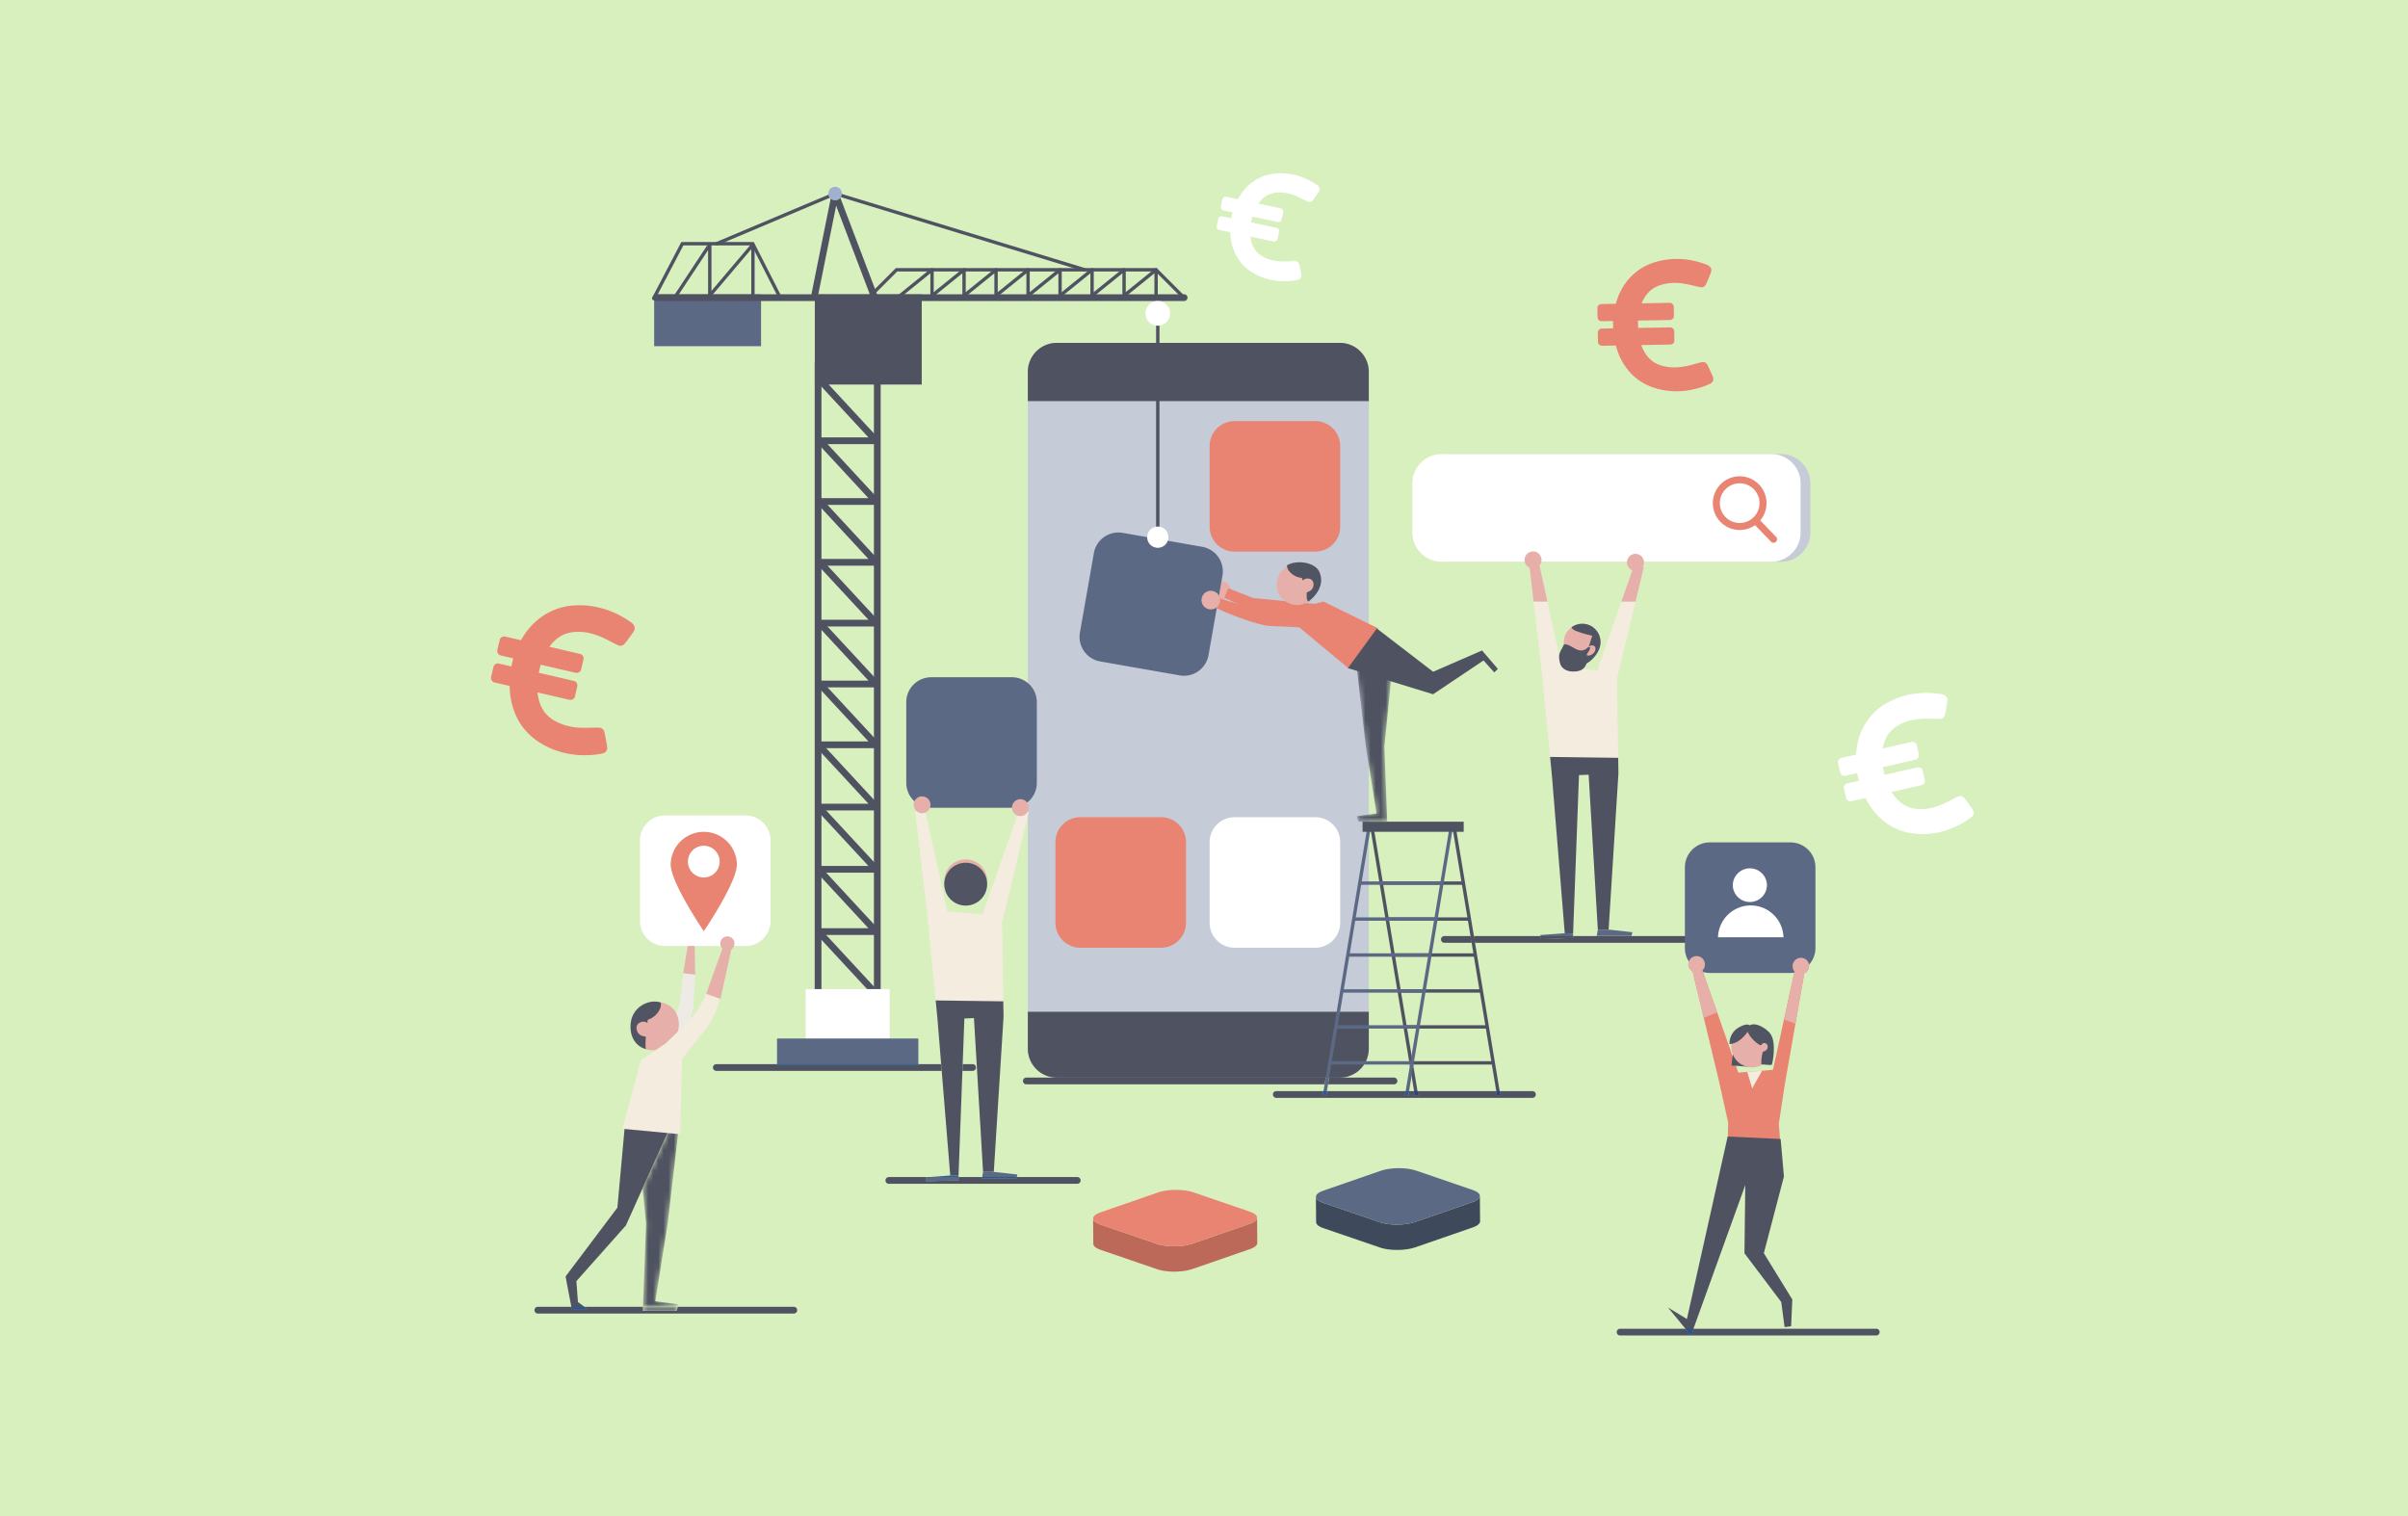 <svg xmlns="http://www.w3.org/2000/svg" width="470" height="296" fill="none"><path fill="#D8EFBE" d="M0 0h470v296H0z"/><path fill="#EEEBE7" fill-rule="evenodd" d="m133.362 189.954-.717 6.094-4.292 11.144 3.925 1.208 3.019-11.624.395-6.553z" clip-rule="evenodd"/><mask id="a" width="8" height="37" x="125" y="219" maskUnits="userSpaceOnUse" style="mask-type:luminance"><path fill="#fff" fill-rule="evenodd" d="M132.294 255.079h-6.797l.61-16.264-.68-6.874 5.378-11.961 1.69.142-2.179 18.773-2.415 15.096 4.529.604z" clip-rule="evenodd"/></mask><g mask="url(#a)"><path fill="#4F5361" fill-rule="evenodd" d="M132.294 255.079h-6.797l.61-16.264-.68-6.874 5.378-11.961 1.69.142-2.179 18.773-2.415 15.096 4.529.604z" clip-rule="evenodd"/></g><path fill="#4F5361" fill-rule="evenodd" d="m122.007 219.205-1.503 16.52-10.115 13.436 1.208 6.34h3.019l-1.811-1.359-.302-4.075 9.661-10.87 8.756-19.473z" clip-rule="evenodd"/><path fill="#E7AFAA" fill-rule="evenodd" d="m135.692 190.223-.118-6.144-1.234-.154-.978 6.029zM123.681 198.734c-.455 2.235-.48 5.65 2.873 6.189 3.327.534 5.333-1.575 5.82-3.803s-.336-5.092-3.778-5.537c-2.261-.292-4.551 1.365-4.915 3.151" clip-rule="evenodd"/><path fill="#515563" fill-rule="evenodd" d="M126.092 204.769c-2.394-.643-3.302-2.952-2.957-5.281.422-2.851 3.233-4.392 5.461-3.905.134.03.255.084.384.126.044.345.025.702-.073.985-.383 1.101-1.362 2.019-2.478 2.357 0 0-.699 4.996-.337 5.718" clip-rule="evenodd"/><path fill="#E7AFAA" fill-rule="evenodd" d="M125.813 199.432a1.6 1.6 0 0 0-.989.198c-.969.529-.629 1.981.227 2.441.276.148.588.221.9.251.27.025.559.017.79-.125.225-.138.365-.386.416-.644s.02-.525-.036-.782c-.13-.585-.695-1.249-1.308-1.339" clip-rule="evenodd"/><path fill="#8B4C48" fill-rule="evenodd" d="M133.645 183.23a1.389 1.389 0 1 0 2.777.001 1.389 1.389 0 0 0-2.777-.001" clip-rule="evenodd"/><path fill="#F3ECDF" fill-rule="evenodd" d="m140.172 192.553-2.108.698a16.8 16.8 0 0 1-4.173 6.565l-3.948 3.835-4.861 3.283-3.61 13.394 11.295 1.065.373-14.758 4.194-5.242a16.8 16.8 0 0 0 3.397-7.415z" clip-rule="evenodd"/><path fill="#fff" fill-rule="evenodd" d="M145.528 159.167h-15.743a4.87 4.87 0 0 0-4.87 4.87v15.743a4.87 4.87 0 0 0 4.87 4.869h15.743a4.87 4.87 0 0 0 4.869-4.869v-15.743a4.87 4.87 0 0 0-4.869-4.87" clip-rule="evenodd"/><path fill="#E7AFAA" fill-rule="evenodd" d="M140.587 184.161a1.388 1.388 0 1 0 2.777 0 1.388 1.388 0 0 0-2.777 0" clip-rule="evenodd"/><path fill="#E7AFAA" fill-rule="evenodd" d="m137.843 193.987 2.778.986 2.234-10.177-1.594-.362z" clip-rule="evenodd"/><path fill="#E98472" fill-rule="evenodd" d="M137.366 181.763s6.463-9.473 6.463-13.043a6.463 6.463 0 0 0-12.924 0c0 3.57 6.461 13.043 6.461 13.043m0-10.485a3.096 3.096 0 1 0 .002-6.192 3.096 3.096 0 0 0-.002 6.192" clip-rule="evenodd"/><path fill="#4F5361" fill-rule="evenodd" d="M154.943 256.395h-49.999a.659.659 0 0 1 0-1.316h6.573l.08.422h3.019l-.561-.422h11.442l-.029.786h6.606l.22-.786h22.649a.658.658 0 1 1 0 1.316" clip-rule="evenodd"/><mask id="b" width="8" height="1" x="125" y="255" maskUnits="userSpaceOnUse" style="mask-type:luminance"><path fill="#fff" fill-rule="evenodd" d="M132.074 255.865h-6.606l.029-.786h6.797z" clip-rule="evenodd"/></mask><g mask="url(#b)"><path fill="#4F5361" fill-rule="evenodd" d="M132.074 255.865h-6.606l.029-.786h6.797z" clip-rule="evenodd"/></g><path fill="#255999" fill-rule="evenodd" d="M114.616 255.501h-3.019l-.08-.422h2.538z" clip-rule="evenodd"/><path fill="#C5CBD7" fill-rule="evenodd" d="M261.516 66.923h-55.25a5.65 5.65 0 0 0-5.651 5.65v132.119a5.65 5.65 0 0 0 5.651 5.651h55.25a5.65 5.65 0 0 0 5.65-5.651V72.574a5.65 5.65 0 0 0-5.65-5.65" clip-rule="evenodd"/><path fill="#4F5361" fill-rule="evenodd" d="M261.516 66.923h-55.25a5.65 5.65 0 0 0-5.651 5.65v5.725h66.551v-5.724a5.65 5.65 0 0 0-5.65-5.65M200.615 197.488v7.204a5.65 5.65 0 0 0 5.651 5.651h55.25a5.65 5.65 0 0 0 5.65-5.651v-7.204z" clip-rule="evenodd"/><path fill="#E98472" fill-rule="evenodd" d="M256.712 82.194h-15.743a4.87 4.87 0 0 0-4.869 4.87v15.741a4.87 4.87 0 0 0 4.869 4.87h15.743a4.87 4.87 0 0 0 4.869-4.87V87.063a4.87 4.87 0 0 0-4.869-4.87" clip-rule="evenodd"/><path fill="#fff" fill-rule="evenodd" d="M256.712 159.506h-15.743a4.87 4.87 0 0 0-4.869 4.87v15.743a4.87 4.87 0 0 0 4.869 4.869h15.743a4.87 4.87 0 0 0 4.869-4.869v-15.743a4.87 4.87 0 0 0-4.869-4.87" clip-rule="evenodd"/><path fill="#E98472" fill-rule="evenodd" d="M226.617 159.506h-15.742a4.87 4.87 0 0 0-4.87 4.87v15.743a4.87 4.87 0 0 0 4.87 4.869h15.742a4.87 4.87 0 0 0 4.87-4.869v-15.743a4.87 4.87 0 0 0-4.87-4.87" clip-rule="evenodd"/><path fill="#4F5361" fill-rule="evenodd" d="M272.059 211.651h-12.85l.217-1.308h2.09q.143 0 .285-.007h10.258a.658.658 0 1 1 0 1.315m-13.518 0h-58.193a.658.658 0 1 1 0-1.315h5.632q.142.006.286.007h52.493z" clip-rule="evenodd"/><path fill="#2C3F85" fill-rule="evenodd" d="M261.516 210.343h-2.09l.001-.007h2.374q-.142.006-.285.007m-2.757 0h-52.493q-.144 0-.286-.007h52.78z" clip-rule="evenodd"/><path fill="#4F5361" fill-rule="evenodd" d="m292.186 213.818-8.736-52.557.649-.109 8.735 52.559zM276.146 213.818l-8.736-52.557.649-.109 8.736 52.559z" clip-rule="evenodd"/><path fill="#4F5361" fill-rule="evenodd" d="M269.596 172.705h16.183v-.658h-16.183zM270.741 179.723h16.184v-.658h-16.184zM271.888 186.74h16.182v-.658h-16.182zM273.034 193.757h16.182v-.658h-16.182zM274.179 200.775h16.183v-.658h-16.183zM275.324 207.792h16.184v-.658h-16.184z" clip-rule="evenodd"/><path fill="#5B6984" fill-rule="evenodd" d="m258.848 213.818-.649-.107 8.736-52.559.649.109zM274.888 213.818l-.649-.107 8.735-52.559.649.109z" clip-rule="evenodd"/><path fill="#5B6984" fill-rule="evenodd" d="M265.254 172.705h16.183v-.658h-16.183zM264.109 179.723h16.182v-.658h-16.182zM262.963 186.74h16.183v-.658h-16.183zM261.818 193.757H278v-.658h-16.182zM260.672 200.775h16.182v-.658h-16.182zM259.526 207.792h16.183v-.658h-16.183z" clip-rule="evenodd"/><path fill="#4F5361" fill-rule="evenodd" d="M265.951 162.363h19.737v-1.974h-19.737z" clip-rule="evenodd"/><path fill="#F3ECDF" fill-rule="evenodd" d="m302.917 151.523-1.932-19.873-2.484-21.253 1.932-.276 4.416 20.149 6.9.552 7.177-20.425 1.932.275-5.244 21.806.275 18.493z" clip-rule="evenodd"/><path fill="#E7AFAA" fill-rule="evenodd" d="M305.373 124.372c-.522 1.905.301 4.961 2.205 5.482 1.906.522 4.171-1.689 4.692-3.593a3.576 3.576 0 0 0-6.897-1.889" clip-rule="evenodd"/><path fill="#515563" fill-rule="evenodd" d="M307.919 123.272c-.39-.106-.935-.373-1.142-.74l-.04-.101a3.56 3.56 0 0 1 3.029-.563 3.576 3.576 0 0 1 2.504 4.393c-.372 1.36-1.634 2.87-3.019 3.436.026-.384.119-.764.217-1.138q.593-2.26 1.317-4.479a19 19 0 0 1-2.866-.808" clip-rule="evenodd"/><path fill="#E7AFAA" fill-rule="evenodd" d="M310.145 126.185c.258-.189.611-.274.905-.148a.6.6 0 0 1 .184.122c.142.142.184.358.167.559-.048.552-.503 1.016-1.033 1.18a1.05 1.05 0 0 1-.465.049.59.59 0 0 1-.398-.23c-.333-.475.268-1.262.64-1.532" clip-rule="evenodd"/><path fill="#4F5361" fill-rule="evenodd" d="m315.889 150.971-1.914 30.482h-2.109l-1.791-30.235-1.883.081-1.152 30.899-1.627-.037-2.496-30.638-.367-3.775 13.294.174z" clip-rule="evenodd"/><path fill="#5B6984" fill-rule="evenodd" d="m313.975 181.453 4.636.51-.168.719h-6.79l.213-1.229zM307.04 182.198v.866l-6.369.241v-.797l4.742-.347z" clip-rule="evenodd"/><path fill="#515563" fill-rule="evenodd" d="M308.79 126.955c-1.16.127-2.082-1.043-3.24-1.19a.4.4 0 0 0-.215.017c-.086.04-.135.131-.178.215l-.44.858c-.151.292-.301.588-.368.91-.078.385-.029.784.036 1.171.052.307.115.617.252.896.247.499.72.864 1.242 1.055s1.093.22 1.647.172c.379-.034.759-.106 1.098-.277.751-.378 1.208-1.267 1.079-2.098-.032-.206-.096-.41-.073-.617.021-.201.123-.384.223-.561.113-.201.879-1.204.279-1.21-.181-.002-.445.31-.605.402a1.9 1.9 0 0 1-.737.257" clip-rule="evenodd"/><path fill="#8EACCF" fill-rule="evenodd" d="m319.231 117.438 1.627-6.766zm-2.779 0 2.474-7.041z" clip-rule="evenodd"/><path fill="#E7AFAA" fill-rule="evenodd" d="M319.231 117.438h-2.779l2.474-7.041 1.932.275z" clip-rule="evenodd"/><path fill="#8EACCF" fill-rule="evenodd" d="m299.324 117.438-.823-7.041z" clip-rule="evenodd"/><path fill="#E7AFAA" fill-rule="evenodd" d="M302.037 117.438h-2.713l-.823-7.041 1.932-.276z" clip-rule="evenodd"/><path fill="#C5CBD7" fill-rule="evenodd" d="M347.632 88.632h-64.347a5.717 5.717 0 0 0-5.717 5.716v9.582a5.717 5.717 0 0 0 5.717 5.716h64.347a5.716 5.716 0 0 0 5.717-5.716v-9.582a5.716 5.716 0 0 0-5.717-5.716" clip-rule="evenodd"/><path fill="#fff" fill-rule="evenodd" d="M345.733 88.632h-64.348a5.716 5.716 0 0 0-5.717 5.716v9.582a5.716 5.716 0 0 0 5.717 5.716h64.348a5.716 5.716 0 0 0 5.716-5.716v-9.582a5.716 5.716 0 0 0-5.716-5.716" clip-rule="evenodd"/><path fill="#E98472" fill-rule="evenodd" d="M339.555 94.336a3.88 3.88 0 0 1 3.874 3.873 3.88 3.88 0 0 1-3.874 3.873 3.877 3.877 0 0 1-3.872-3.873 3.877 3.877 0 0 1 3.872-3.873m7.1 10.454-3.088-3.212a5.22 5.22 0 0 0 1.229-3.369c0-2.89-2.35-5.24-5.241-5.24a5.245 5.245 0 0 0-5.239 5.24c0 2.89 2.35 5.24 5.239 5.24 1.084 0 2.12-.327 3.002-.948l3.113 3.237a.68.68 0 0 0 .966.019.684.684 0 0 0 .019-.967" clip-rule="evenodd"/><path fill="#4F5361" fill-rule="evenodd" d="M350.337 184.026h-62.436l-.219-1.315h12.989v.594l6.369-.241v-.353h43.297a.658.658 0 1 1 0 1.315m-63.103 0h-5.318a.657.657 0 1 1 0-1.315h5.099z" clip-rule="evenodd"/><path fill="#4F5361" fill-rule="evenodd" d="M287.901 184.026h-.667l-.219-1.315h.667zM300.671 183.305v-.594h6.369v.353z" clip-rule="evenodd"/><path fill="#E7AFAA" fill-rule="evenodd" d="M300.879 109.293a1.656 1.656 0 1 1-3.312 0 1.656 1.656 0 0 1 3.312 0M320.875 109.761a1.656 1.656 0 1 1-3.314-.002 1.656 1.656 0 0 1 3.314.002M240.128 114.628a1.813 1.813 0 1 1-3.387 1.297 1.813 1.813 0 0 1 3.387-1.297" clip-rule="evenodd"/><path fill="#5B6984" fill-rule="evenodd" d="m234.649 106.732-15.506-2.722a4.87 4.87 0 0 0-5.638 3.954l-2.722 15.506a4.87 4.87 0 0 0 3.954 5.637l15.506 2.723a4.87 4.87 0 0 0 5.637-3.954l2.723-15.506a4.87 4.87 0 0 0-3.954-5.638" clip-rule="evenodd"/><path fill="#4F5361" fill-rule="evenodd" d="M159.606 194.659h11.403a.658.658 0 0 0 .483-1.106l-10.965-11.841-.965.894 9.941 10.737h-9.897z" clip-rule="evenodd"/><path fill="#E98472" fill-rule="evenodd" d="m239.713 114.824 4.894 1.914 14.234 1.346-4.752 3.352-10-2.401-5.112-2.342z" clip-rule="evenodd"/><path fill="#E7AFAA" fill-rule="evenodd" d="M256.911 112.666a3.992 3.992 0 1 1-7.458 2.851 3.992 3.992 0 0 1 7.458-2.851" clip-rule="evenodd"/><mask id="c" width="8" height="32" x="264" y="129" maskUnits="userSpaceOnUse" style="mask-type:luminance"><path fill="#fff" fill-rule="evenodd" d="m271.853 129.172-1.642 16.609.548 14.601H265.1l-.304-1.088 3.879-.517-2.069-12.928-1.866-16.077z" clip-rule="evenodd"/></mask><g mask="url(#c)"><path fill="#4F5361" fill-rule="evenodd" d="m271.853 129.172-1.642 16.609.548 14.601H265.1l-.304-1.088 3.879-.517-2.069-12.928-1.866-16.077z" clip-rule="evenodd"/></g><path fill="#E98472" fill-rule="evenodd" d="M237.436 116.549c2.086.848 9.086 2.71 11.33 2.529l4.698-.381 4.857-1.279 10.667 5.229-5.685 7.879-9.72-8.085-5.743-.255c-2.361-.105-9.062-2.662-11.096-3.866z" clip-rule="evenodd"/><path fill="#515563" fill-rule="evenodd" d="M257.525 111.646c-.831-1.88-4.17-2.339-6.03-1.462-.112.052-.207.125-.311.187.03.313.119.622.262.851.557.89 1.603 1.501 2.651 1.573 0 0 .079.208.196.528.125-.137.262-.255.422-.317.288-.113.613-.108.91-.024.957.269.951 1.614.291 2.19a2.1 2.1 0 0 1-.74.401l-.1.023c-.087 1.293-.008 1.443.273 1.847 1.519-1.115 3.271-3.318 2.176-5.797" clip-rule="evenodd"/><path fill="#4F5361" fill-rule="evenodd" d="m289.269 126.966-9.545 4.158-10.994-8.448-5.64 7.735 16.626 5.103 9.841-6.6 2.092 2.337.707-.686z" clip-rule="evenodd"/><path fill="#E7AFAA" fill-rule="evenodd" d="M238.022 116.486a1.813 1.813 0 1 1-3.387 1.297 1.813 1.813 0 0 1 3.387-1.297" clip-rule="evenodd"/><path fill="#4F5361" fill-rule="evenodd" d="M160.334 198.669h10.241V71.913h-10.241zm-1.316 1.315h12.873V70.597h-12.873z" clip-rule="evenodd"/><path fill="#fff" fill-rule="evenodd" d="M157.256 204.809h16.397v-11.75h-16.397z" clip-rule="evenodd"/><path fill="#4F5361" fill-rule="evenodd" d="M159.606 146.034h11.403a.659.659 0 0 0 .483-1.106l-10.965-11.841-.965.893 9.941 10.738h-9.897z" clip-rule="evenodd"/><path fill="#4F5361" fill-rule="evenodd" d="M159.606 158.19h11.403a.659.659 0 0 0 .483-1.105l-10.965-11.842-.965.894 9.941 10.737h-9.897z" clip-rule="evenodd"/><path fill="#4F5361" fill-rule="evenodd" d="M159.606 170.346h11.403a.657.657 0 0 0 .483-1.105l-10.965-11.842-.965.894 9.941 10.737h-9.897z" clip-rule="evenodd"/><path fill="#4F5361" fill-rule="evenodd" d="M159.606 182.503h11.403a.66.66 0 0 0 .483-1.106l-10.965-11.841-.965.893 9.941 10.738h-9.897zM159.606 134.169h11.403a.659.659 0 0 0 .483-1.104l-10.965-11.843-.965.894 9.941 10.737h-9.897z" clip-rule="evenodd"/><path fill="#4F5361" fill-rule="evenodd" d="M159.606 122.283h11.403a.659.659 0 0 0 .483-1.105l-10.965-11.842-.965.894 9.941 10.737h-9.897z" clip-rule="evenodd"/><path fill="#4F5361" fill-rule="evenodd" d="M159.606 110.419h11.403a.659.659 0 0 0 .483-1.105l-10.965-11.842-.965.893 9.941 10.738h-9.897z" clip-rule="evenodd"/><path fill="#4F5361" fill-rule="evenodd" d="M159.606 98.554h11.403a.66.66 0 0 0 .483-1.105l-10.965-11.842-.965.894 9.941 10.737h-9.897z" clip-rule="evenodd"/><path fill="#4F5361" fill-rule="evenodd" d="M159.606 86.69h11.403a.658.658 0 0 0 .483-1.105l-10.965-11.842-.965.893 9.941 10.738h-9.897z" clip-rule="evenodd"/><path fill="#4F5361" fill-rule="evenodd" d="M159.606 74.825h11.403a.659.659 0 0 0 .483-1.105l-10.965-11.842-.965.894 9.941 10.737h-9.897z" clip-rule="evenodd"/><path fill="#4F5361" fill-rule="evenodd" d="M159.04 75.061h20.868V57.468H159.04z" clip-rule="evenodd"/><path fill="#5B6984" fill-rule="evenodd" d="M127.681 67.574h20.867V57.469h-20.867z" clip-rule="evenodd"/><path fill="#4F5361" fill-rule="evenodd" d="M128.027 58.753h103.07a.658.658 0 1 0 0-1.315h-103.07a.658.658 0 0 0 0 1.315M225.651 103.929h.658V61.166h-.658z" clip-rule="evenodd"/><path fill="#5B6984" fill-rule="evenodd" d="M151.664 207.878h27.581v-5.17h-27.581z" clip-rule="evenodd"/><path fill="#4F5361" fill-rule="evenodd" d="M169.397 58.582a.33.33 0 0 0 .233-.097l5.496-5.495h50.385l5.167 5.166a.33.33 0 0 0 .465 0 .33.33 0 0 0 0-.465l-5.359-5.36h-50.931l-5.689 5.689a.33.33 0 0 0 .233.562M127.588 58.582a.33.33 0 0 0 .292-.177l5.5-10.507h13.338l5.171 10.174a.33.33 0 0 0 .443.145.33.33 0 0 0 .144-.443l-5.355-10.534h-14.14l-5.684 10.86a.33.33 0 0 0 .139.444z" clip-rule="evenodd"/><path fill="#fff" fill-rule="evenodd" d="M223.568 61.166a2.412 2.412 0 1 0 4.825 0 2.412 2.412 0 0 0-4.825 0" clip-rule="evenodd"/><path fill="#4F5361" fill-rule="evenodd" d="M211.717 52.984a.328.328 0 0 0 .096-.643l-48.706-14.85a.33.33 0 0 0-.223.01l-23.085 9.743a.329.329 0 1 0 .256.606l22.975-9.696 48.591 14.816z" clip-rule="evenodd"/><path fill="#4F5361" fill-rule="evenodd" d="M170.674 58.626a.658.658 0 0 0 .615-.892l-7.669-20.181a.656.656 0 0 0-1.26.104l-3.965 19.682a.658.658 0 0 0 1.291.259l3.513-17.447 6.86 18.05c.1.263.35.425.615.425" clip-rule="evenodd"/><path fill="#A0B0CF" fill-rule="evenodd" d="M161.679 37.786a1.325 1.325 0 1 0 2.65 0 1.325 1.325 0 0 0-2.65 0" clip-rule="evenodd"/><path fill="#4F5361" fill-rule="evenodd" d="M218.652 58.644a.33.33 0 0 0 .207-.073l6.46-5.222v4.883a.329.329 0 1 0 .658 0V52.66a.33.33 0 0 0-.188-.297.33.33 0 0 0-.348.04l-6.996 5.655a.33.33 0 0 0 .207.585" clip-rule="evenodd"/><path fill="#4F5361" fill-rule="evenodd" d="M212.405 58.644a.33.33 0 0 0 .207-.073l6.46-5.222v4.883a.329.329 0 1 0 .658 0V52.66a.329.329 0 0 0-.536-.256l-6.996 5.654a.33.33 0 0 0 .207.585" clip-rule="evenodd"/><path fill="#4F5361" fill-rule="evenodd" d="M206.158 58.644a.32.32 0 0 0 .206-.073l6.461-5.222v4.883a.329.329 0 1 0 .658 0V52.66a.328.328 0 0 0-.536-.256l-6.996 5.654a.328.328 0 0 0 .207.585" clip-rule="evenodd"/><path fill="#4F5361" fill-rule="evenodd" d="M199.911 58.644a.33.33 0 0 0 .207-.073l6.46-5.222v4.883a.329.329 0 1 0 .658 0V52.66a.329.329 0 0 0-.536-.256l-6.996 5.654a.33.33 0 0 0 .207.585" clip-rule="evenodd"/><path fill="#4F5361" fill-rule="evenodd" d="M193.665 58.644a.33.33 0 0 0 .206-.073l6.46-5.222v4.883a.329.329 0 1 0 .658 0V52.66a.329.329 0 0 0-.536-.256l-6.996 5.654a.33.33 0 0 0 .208.585" clip-rule="evenodd"/><path fill="#4F5361" fill-rule="evenodd" d="M187.417 58.644a.33.33 0 0 0 .207-.073l6.46-5.222v4.883a.329.329 0 1 0 .658 0V52.66a.329.329 0 0 0-.536-.256l-6.996 5.654a.328.328 0 0 0 .207.585" clip-rule="evenodd"/><path fill="#4F5361" fill-rule="evenodd" d="M181.17 58.644a.33.33 0 0 0 .207-.073l6.461-5.222v4.883a.328.328 0 1 0 .657 0V52.66a.329.329 0 0 0-.536-.256l-6.996 5.654a.328.328 0 0 0 .207.585" clip-rule="evenodd"/><path fill="#4F5361" fill-rule="evenodd" d="M174.923 58.644a.33.33 0 0 0 .207-.073l6.46-5.222v4.883a.33.33 0 0 0 .658 0V52.66a.329.329 0 0 0-.535-.256l-6.997 5.654a.328.328 0 0 0 .207.585M137.992 58.644c.094 0 .187-.04.251-.116l8.391-9.902v9.606a.329.329 0 1 0 .658 0V47.729a.329.329 0 0 0-.58-.213l-8.97 10.587a.327.327 0 0 0 .25.541" clip-rule="evenodd"/><path fill="#4F5361" fill-rule="evenodd" d="M131.539 58.644a.33.33 0 0 0 .275-.147l6.393-9.674v9.409a.329.329 0 1 0 .658 0V47.729a.329.329 0 0 0-.603-.182l-6.997 10.587a.33.33 0 0 0 .274.51" clip-rule="evenodd"/><path fill="#fff" fill-rule="evenodd" d="M223.909 104.806a2.072 2.072 0 1 0 4.143 0 2.072 2.072 0 0 0-4.143 0" clip-rule="evenodd"/><path fill="#4F5361" fill-rule="evenodd" d="M189.812 209.026h-1.963l.048-1.315h1.915a.658.658 0 1 1 0 1.315m-6.006 0h-43.994a.657.657 0 0 1 0-1.315h11.852v.167h27.581v-.167h4.454z" clip-rule="evenodd"/><path fill="#255999" fill-rule="evenodd" d="M151.664 207.878h27.581v-.167h-27.581z" clip-rule="evenodd"/><path fill="#E98472" fill-rule="evenodd" d="m347.944 229.641-.747-10.315 1.154-7.592 3.918-22.373-1.893-.27-4.325 19.734-6.758.541-7.029-20.005-1.892.271 5.137 21.356 1.802 8.163-.212 9.95z" clip-rule="evenodd"/><path fill="#515563" fill-rule="evenodd" d="m338.631 202.066-.667 5.898 4.016.321 2.454-6.219z" clip-rule="evenodd"/><path fill="#E7AFAA" fill-rule="evenodd" d="M346.035 204.23a4.056 4.056 0 1 1-8.111-.001 4.056 4.056 0 0 1 8.111.001" clip-rule="evenodd"/><path fill="#5B6984" fill-rule="evenodd" d="M349.475 164.43h-15.743a4.87 4.87 0 0 0-4.87 4.87v15.743a4.87 4.87 0 0 0 4.87 4.869h15.743a4.87 4.87 0 0 0 4.869-4.869V169.3a4.87 4.87 0 0 0-4.869-4.87" clip-rule="evenodd"/><path fill="#515563" fill-rule="evenodd" d="M343.468 203.96c.079.038.171.074.253.042s.124-.119.178-.189c.211-.275.671-.274.917-.031.245.244.27.659.099.961-.17.3-.502.488-.844.54a7.7 7.7 0 0 0-.273 2.474l1.67.123c.109.008.228.013.314-.054.08-.062.109-.169.13-.269a13.6 13.6 0 0 0 .31-2.91c-.002-.952-.115-1.94-.607-2.756-.589-.977-3.003-2.583-4.181-1.682-1.297.992 1.136 3.319 2.034 3.751" clip-rule="evenodd"/><path fill="#515563" fill-rule="evenodd" d="M340.109 202.565c-.686.671-1.577 1.184-2.536 1.226a3.62 3.62 0 0 1 1.241-2.851c.458-.393 1.996-1.261 2.625-.844.652.432-.866 2.014-1.33 2.469" clip-rule="evenodd"/><path fill="#4F5361" fill-rule="evenodd" d="m347.549 222.325-10.339-.483-7.953 35.623-3.691-2.246 4.493 5.455 10.59-29.363-.16 13.317 7.18 9.515.458 3.434.191 1.46 1.279-.152.233-5.234-5.558-9.038 3.922-14.962z" clip-rule="evenodd"/><path fill="#E7AFAA" fill-rule="evenodd" d="m348.202 199.013 2.239.786 1.828-10.438-1.893-.27zM335.166 197.621l-2.623 1.036-2.171-9.025 1.892-.271z" clip-rule="evenodd"/><path fill="#F3ECDF" fill-rule="evenodd" d="m343.937 208.994-1.94 3.446-.977-3.212z" clip-rule="evenodd"/><path fill="#E7AFAA" fill-rule="evenodd" d="M329.526 188.28a1.62 1.62 0 1 0 3.243 0 1.622 1.622 0 1 0-3.243 0M349.888 188.584a1.621 1.621 0 1 0 3.243 0 1.621 1.621 0 0 0-3.243 0" clip-rule="evenodd"/><path fill="#fff" fill-rule="evenodd" d="M344.882 172.828a3.337 3.337 0 0 1-6.671 0 3.335 3.335 0 0 1 6.671 0M348.1 182.945a6.39 6.39 0 0 0-12.775 0z" clip-rule="evenodd"/><path fill="#4F5361" fill-rule="evenodd" d="M366.213 260.674h-49.999a.657.657 0 1 1 0-1.315h12.761l1.084 1.315.475-1.315h35.679a.657.657 0 1 1 0 1.315" clip-rule="evenodd"/><path fill="#255394" fill-rule="evenodd" d="m330.059 260.674-1.084-1.315h1.559z" clip-rule="evenodd"/><path fill="#4F5361" fill-rule="evenodd" d="M299.108 214.293h-49.999a.658.658 0 1 1 0-1.316h9.212l-.122.734.649.107.14-.841h15.373l-.122.734.649.107.14-.841h.978l.14.841.649-.107-.122-.734h15.372l.141.841.648-.107-.121-.734h6.395a.658.658 0 1 1 0 1.316" clip-rule="evenodd"/><path fill="#2C3F85" fill-rule="evenodd" d="m292.186 213.818-.141-.841h.668l.121.734zM276.146 213.818l-.14-.841h.667l.122.734z" clip-rule="evenodd"/><path fill="#255999" fill-rule="evenodd" d="m258.848 213.818-.649-.107.122-.734h.667zM274.888 213.818l-.649-.107.122-.734h.667z" clip-rule="evenodd"/><path fill="#5B6984" fill-rule="evenodd" d="M197.501 132.193h-15.742a4.87 4.87 0 0 0-4.87 4.87v15.743a4.87 4.87 0 0 0 4.87 4.869h15.742a4.87 4.87 0 0 0 4.869-4.869v-15.743a4.87 4.87 0 0 0-4.869-4.87" clip-rule="evenodd"/><path fill="#F3ECDF" fill-rule="evenodd" d="m182.991 199.028-1.919-19.736-2.467-21.106 1.919-.274 4.386 20.01 6.852.548 7.127-20.284 1.919.274-5.209 21.654.275 18.365z" clip-rule="evenodd"/><path fill="#E7AFAA" fill-rule="evenodd" d="M181.62 157.09a1.644 1.644 0 1 1-3.288 0 1.644 1.644 0 0 1 3.288 0M200.808 157.638a1.644 1.644 0 1 1-3.288 0 1.644 1.644 0 0 1 3.288 0M192.675 171.924a4.183 4.183 0 1 1-8.367 0 4.183 4.183 0 0 1 8.367 0" clip-rule="evenodd"/><path fill="#515563" fill-rule="evenodd" d="M192.675 172.582a4.183 4.183 0 1 1-8.367 0 4.183 4.183 0 0 1 8.367 0" clip-rule="evenodd"/><path fill="#4F5361" fill-rule="evenodd" d="m195.874 198.479-1.902 30.271h-2.094l-1.779-30.025-1.869.08-1.144 30.685-1.616-.037-2.479-30.425-.365-3.749 13.203.172z" clip-rule="evenodd"/><path fill="#5B6984" fill-rule="evenodd" d="m193.972 228.75 4.604.507-.166.714h-6.744l.212-1.221z" clip-rule="evenodd"/><path fill="#2A609D" fill-rule="evenodd" d="M187.086 229.49v.86l-6.325.239v-.791l4.709-.345z" clip-rule="evenodd"/><path fill="#4F5361" fill-rule="evenodd" d="M210.292 231.069h-36.841a.659.659 0 0 1 0-1.316h7.923l-.613.045v.791l6.325-.239v-.597h4.619l-.039.218h6.744l.051-.218h11.831a.659.659 0 0 1 0 1.316" clip-rule="evenodd"/><path fill="#255999" fill-rule="evenodd" d="M198.41 229.971h-6.744l.039-.218h6.756z" clip-rule="evenodd"/><path fill="#5B6984" fill-rule="evenodd" d="M180.761 230.589v-.791l.613-.045h5.712v.597z" clip-rule="evenodd"/><path fill="#BD695A" fill-rule="evenodd" d="m245.358 237.674-.019.149-.012.036-.05.122-.013.026-.099.14-.027.031-.128.126-.018.016q-.08.069-.179.133l-.056.036q-.08.05-.17.1l-.071.038a5 5 0 0 1-.203.096l-.081.036a5 5 0 0 1-.328.126l-11.217 3.881c-.105.037-.226.064-.338.097-.165.048-.329.096-.506.136a11 11 0 0 1-1.088.176c-.177.021-.352.043-.533.057l-.109.007q-.433.03-.872.033h-.019q-.46.003-.912-.026l-.011-.001a13 13 0 0 1-.885-.086l-.021-.003a10 10 0 0 1-.813-.145l-.025-.005a7 7 0 0 1-.751-.209l-11.047-3.784c-.062-.021-.116-.044-.174-.066l-.155-.059-.145-.068-.138-.065-.115-.066-.125-.073-.092-.069-.105-.077-.08-.078-.073-.073-.068-.095-.042-.059-.032-.077a.6.6 0 0 1-.057-.238l.039 4.941a.6.6 0 0 0 .057.238l.033.078.041.059.068.095.065.063.088.088.072.053.125.092.094.055.146.085.1.046q.087.044.184.087l.129.049c.064.025.126.05.195.074l.005.002 11.046 3.783a7 7 0 0 0 .727.204l.025.005.023.006q.13.029.266.055a9 9 0 0 0 .549.089l.02.003.025.003a12 12 0 0 0 .585.063q.137.012.276.02l.01.001.012.001a15 15 0 0 0 .617.025h.323a13 13 0 0 0 .712-.022l.138-.009.112-.009q.102-.006.205-.016c.111-.009.216-.027.326-.041q.215-.023.425-.053l.123-.016q.245-.04.478-.09l.062-.017c.178-.039.342-.088.509-.137.086-.025.182-.044.264-.071l.071-.024 11.217-3.882a6 6 0 0 0 .315-.119l.014-.006.083-.038.167-.077.034-.018.071-.038.098-.054.071-.045.057-.036.036-.024.134-.103.008-.006.019-.017.084-.077.043-.049.028-.031.02-.023.072-.104.006-.012.013-.027.035-.067.016-.054.011-.036.007-.022.013-.119v-.009z" clip-rule="evenodd"/><path fill="#E98472" fill-rule="evenodd" d="M243.961 236.513c1.886.647 1.858 1.709-.057 2.372l-11.217 3.881c-1.915.664-4.997.677-6.883.031l-11.047-3.784c-1.886-.646-1.866-1.708.049-2.371l11.217-3.882c1.915-.663 5.005-.676 6.891-.03z" clip-rule="evenodd"/><path fill="#3F495C" fill-rule="evenodd" d="m288.846 233.438-.02.15-.011.036-.05.121-.014.026-.098.14-.028.031-.128.126-.017.017a3 3 0 0 1-.179.133l-.056.036a4 4 0 0 1-.171.099l-.069.038q-.098.049-.204.096l-.081.037a6 6 0 0 1-.328.125l-11.218 3.882c-.105.036-.226.063-.338.095-.165.048-.329.098-.506.136a10 10 0 0 1-.664.124c-.138.021-.281.036-.423.053-.177.021-.352.043-.532.057l-.11.007q-.434.031-.871.033h-.021a13 13 0 0 1-.912-.026l-.01-.001a11 11 0 0 1-.886-.087l-.02-.002a10 10 0 0 1-.813-.144l-.025-.006a7 7 0 0 1-.752-.209l-11.046-3.783c-.062-.022-.117-.045-.174-.067l-.155-.059-.146-.067-.138-.065-.114-.067-.126-.073-.092-.068-.105-.078-.079-.078-.073-.072-.069-.096-.041-.058-.033-.079a.6.6 0 0 1-.057-.237l.04 4.941a.6.6 0 0 0 .056.238l.033.077.042.06.068.095.064.063.09.088.071.053.125.093.093.054.147.085.099.046c.06.03.118.059.185.087l.129.049c.064.025.126.05.195.073l.005.002 11.047 3.784a7 7 0 0 0 .726.205l.024.005.024.004q.13.03.266.056a9 9 0 0 0 .548.089l.021.003.025.004a14 14 0 0 0 .86.083h.011l.012.002q.15.008.304.014.156.007.312.009.143.002.286.002h.038l.339-.006q.187-.006.372-.016l.139-.011.112-.008q.102-.007.204-.015c.112-.01.217-.029.327-.041.143-.017.285-.032.425-.055l.123-.015q.243-.04.478-.091l.061-.015c.179-.041.344-.089.509-.138.087-.025.183-.043.265-.07l.071-.025 11.217-3.882q.167-.058.315-.12l.013-.005.083-.038.168-.076.033-.019.071-.038.099-.054.071-.045.055-.036.038-.023.134-.104.008-.006.018-.017.085-.077.042-.048.027-.031.022-.023.071-.104.007-.013.013-.027.034-.068.017-.054.011-.034.006-.023.013-.118v-.01z" clip-rule="evenodd"/><path fill="#5B6984" fill-rule="evenodd" d="M287.449 232.278c1.886.646 1.858 1.708-.057 2.371l-11.218 3.882c-1.915.662-4.996.676-6.883.03l-11.046-3.783c-1.886-.647-1.867-1.709.048-2.372l11.218-3.882c1.915-.663 5.005-.677 6.891-.03z" clip-rule="evenodd"/><path fill="#fff" d="M253.987 53.557a42 42 0 0 0-.374-1.837c-.124-.543-.388-.75-.963-.744-.731.01-1.459.074-2.185.066-1.405-.008-2.761-.27-4.001-.966-1.557-.87-2.191-2.249-2.41-3.9l4.518.96a.65.65 0 0 0 .775-.495l.298-1.404a.65.65 0 0 0-.506-.767l-4.951-1.052c.084-.392.159-.769.243-1.143l4.951 1.052c.355.075.7-.145.774-.495l.299-1.404a.65.65 0 0 0-.507-.767l-4.327-.92c.004-.017.007-.034.018-.04.767-1.055 1.723-1.828 3.068-2.05 1.565-.256 3.038.07 4.462.69.675.29 1.322.65 1.994.959.491.224.821.139 1.142-.288a45 45 0 0 0 1.076-1.506c.332-.477.281-.876-.159-1.273a3 3 0 0 0-.351-.266c-1.915-1.245-4.002-2.001-6.297-2.123-1.614-.085-3.185.134-4.649.83-1.846.874-3.216 2.255-4.213 4.009l-.12.202-2.224-.473a.65.65 0 0 0-.774.495l-.299 1.404a.65.65 0 0 0 .507.767l1.752.373-.243 1.143-1.752-.373a.65.65 0 0 0-.775.495l-.298 1.404a.65.65 0 0 0 .506.767l2.112.449c.051.546.074 1.095.174 1.629.528 2.769 1.935 4.958 4.448 6.393 2.077 1.186 4.327 1.642 6.703 1.51a11.5 11.5 0 0 0 1.849-.25c.588-.129.813-.509.709-1.061"/><path fill="#E98472" d="M334.285 73.451a53 53 0 0 0-.957-2.097c-.299-.617-.672-.793-1.361-.625-.872.213-1.727.491-2.6.684-1.687.378-3.384.44-5.063-.051-2.107-.613-3.248-2.09-3.967-4.009l5.68-.099a.8.8 0 0 0 .792-.808l-.031-1.764a.8.8 0 0 0-.819-.78l-6.225.108c-.009-.493-.022-.965-.025-1.437l6.225-.109a.797.797 0 0 0 .791-.807l-.031-1.765a.797.797 0 0 0-.819-.78l-5.441.095c-.001-.021-.001-.043.01-.054.627-1.475 1.559-2.667 3.11-3.305 1.805-.74 3.661-.756 5.539-.408.89.161 1.766.414 2.656.597.65.134 1.022-.06 1.289-.66a56 56 0 0 0 .873-2.103c.266-.665.094-1.128-.543-1.482a3.4 3.4 0 0 0-.494-.222c-2.64-.963-5.351-1.291-8.135-.803-1.959.346-3.781 1.043-5.343 2.283-1.971 1.558-3.231 3.592-3.94 5.97l-.088.275-2.797.05a.8.8 0 0 0-.791.807l.03 1.765c.008.44.373.787.82.78l2.203-.039.025 1.438-2.203.038a.8.8 0 0 0-.792.808l.031 1.765c.008.44.373.787.819.78l2.656-.047c.212.64.392 1.291.659 1.904 1.4 3.173 3.692 5.408 7.101 6.432 2.818.847 5.641.77 8.452-.045a14 14 0 0 0 2.147-.81c.669-.318.834-.836.557-1.47"/><path fill="#fff" d="M384.976 157.901a55 55 0 0 0-1.456-1.974c-.447-.577-.872-.679-1.546-.354-.854.412-1.676.887-2.535 1.277-1.659.761-3.399 1.195-5.244 1.049-2.314-.178-3.823-1.466-4.995-3.306l5.849-1.34a.84.84 0 0 0 .638-1.013l-.426-1.829a.85.85 0 0 0-1.02-.633l-6.409 1.468c-.119-.511-.239-.999-.347-1.49l6.409-1.468a.843.843 0 0 0 .638-1.013l-.426-1.829a.85.85 0 0 0-1.02-.633l-5.603 1.283c-.005-.022-.01-.044-.001-.058.319-1.672 1.016-3.114 2.476-4.116 1.701-1.163 3.615-1.584 5.634-1.631.956-.025 1.917.047 2.878.044.702-.003 1.043-.286 1.185-.969.165-.787.3-1.579.433-2.377.126-.749-.154-1.194-.892-1.423a3.5 3.5 0 0 0-.56-.124c-2.943-.427-5.818-.178-8.586.936-1.948.786-3.675 1.908-5.013 3.538-1.689 2.05-2.537 4.441-2.74 7.07l-.029.305-2.88.66a.843.843 0 0 0-.638 1.013l.426 1.829a.85.85 0 0 0 1.02.633l2.269-.52.347 1.49-2.269.52a.843.843 0 0 0-.638 1.013l.426 1.829a.85.85 0 0 0 1.02.633l2.734-.627c.363.62.694 1.259 1.106 1.838 2.155 2.997 5.023 4.823 8.775 5.146 3.101.268 6.002-.426 8.725-1.887a15 15 0 0 0 2.038-1.31c.621-.477.676-1.051.247-1.65"/><path fill="#E98472" d="M118.486 145.64a58 58 0 0 0-.474-2.559c-.159-.758-.518-1.052-1.316-1.057-1.012-.004-2.022.067-3.028.039-1.946-.046-3.817-.442-5.518-1.438-2.135-1.246-2.98-3.176-3.243-5.475l6.234 1.443a.9.9 0 0 0 1.085-.669l.448-1.941a.9.9 0 0 0-.683-1.078l-6.831-1.581c.125-.543.238-1.064.364-1.582l6.831 1.581a.9.9 0 0 0 1.085-.669l.447-1.941a.9.9 0 0 0-.682-1.078l-5.972-1.382c.006-.024.011-.048.026-.057 1.087-1.445 2.43-2.495 4.299-2.772 2.174-.317 4.206.172 6.163 1.066.929.42 1.816.937 2.739 1.38.674.324 1.134.213 1.589-.372a60 60 0 0 0 1.526-2.065c.472-.655.411-1.21-.189-1.772q-.225-.209-.479-.378c-2.623-1.775-5.495-2.875-8.67-3.1-2.235-.157-4.416.109-6.46 1.041-2.578 1.169-4.509 3.053-5.932 5.465l-.171.277-3.07-.71a.9.9 0 0 0-1.084.669l-.447 1.941a.9.9 0 0 0 .682 1.078l2.419.56-.365 1.581-2.418-.559a.9.9 0 0 0-1.085.669l-.447 1.941a.9.9 0 0 0 .683 1.078l2.914.675c.057.759.077 1.522.201 2.265.665 3.859 2.561 6.933 6.006 8.986 2.849 1.697 5.955 2.385 9.248 2.258a16 16 0 0 0 2.566-.301c.818-.165 1.14-.687 1.009-1.457"/></svg>